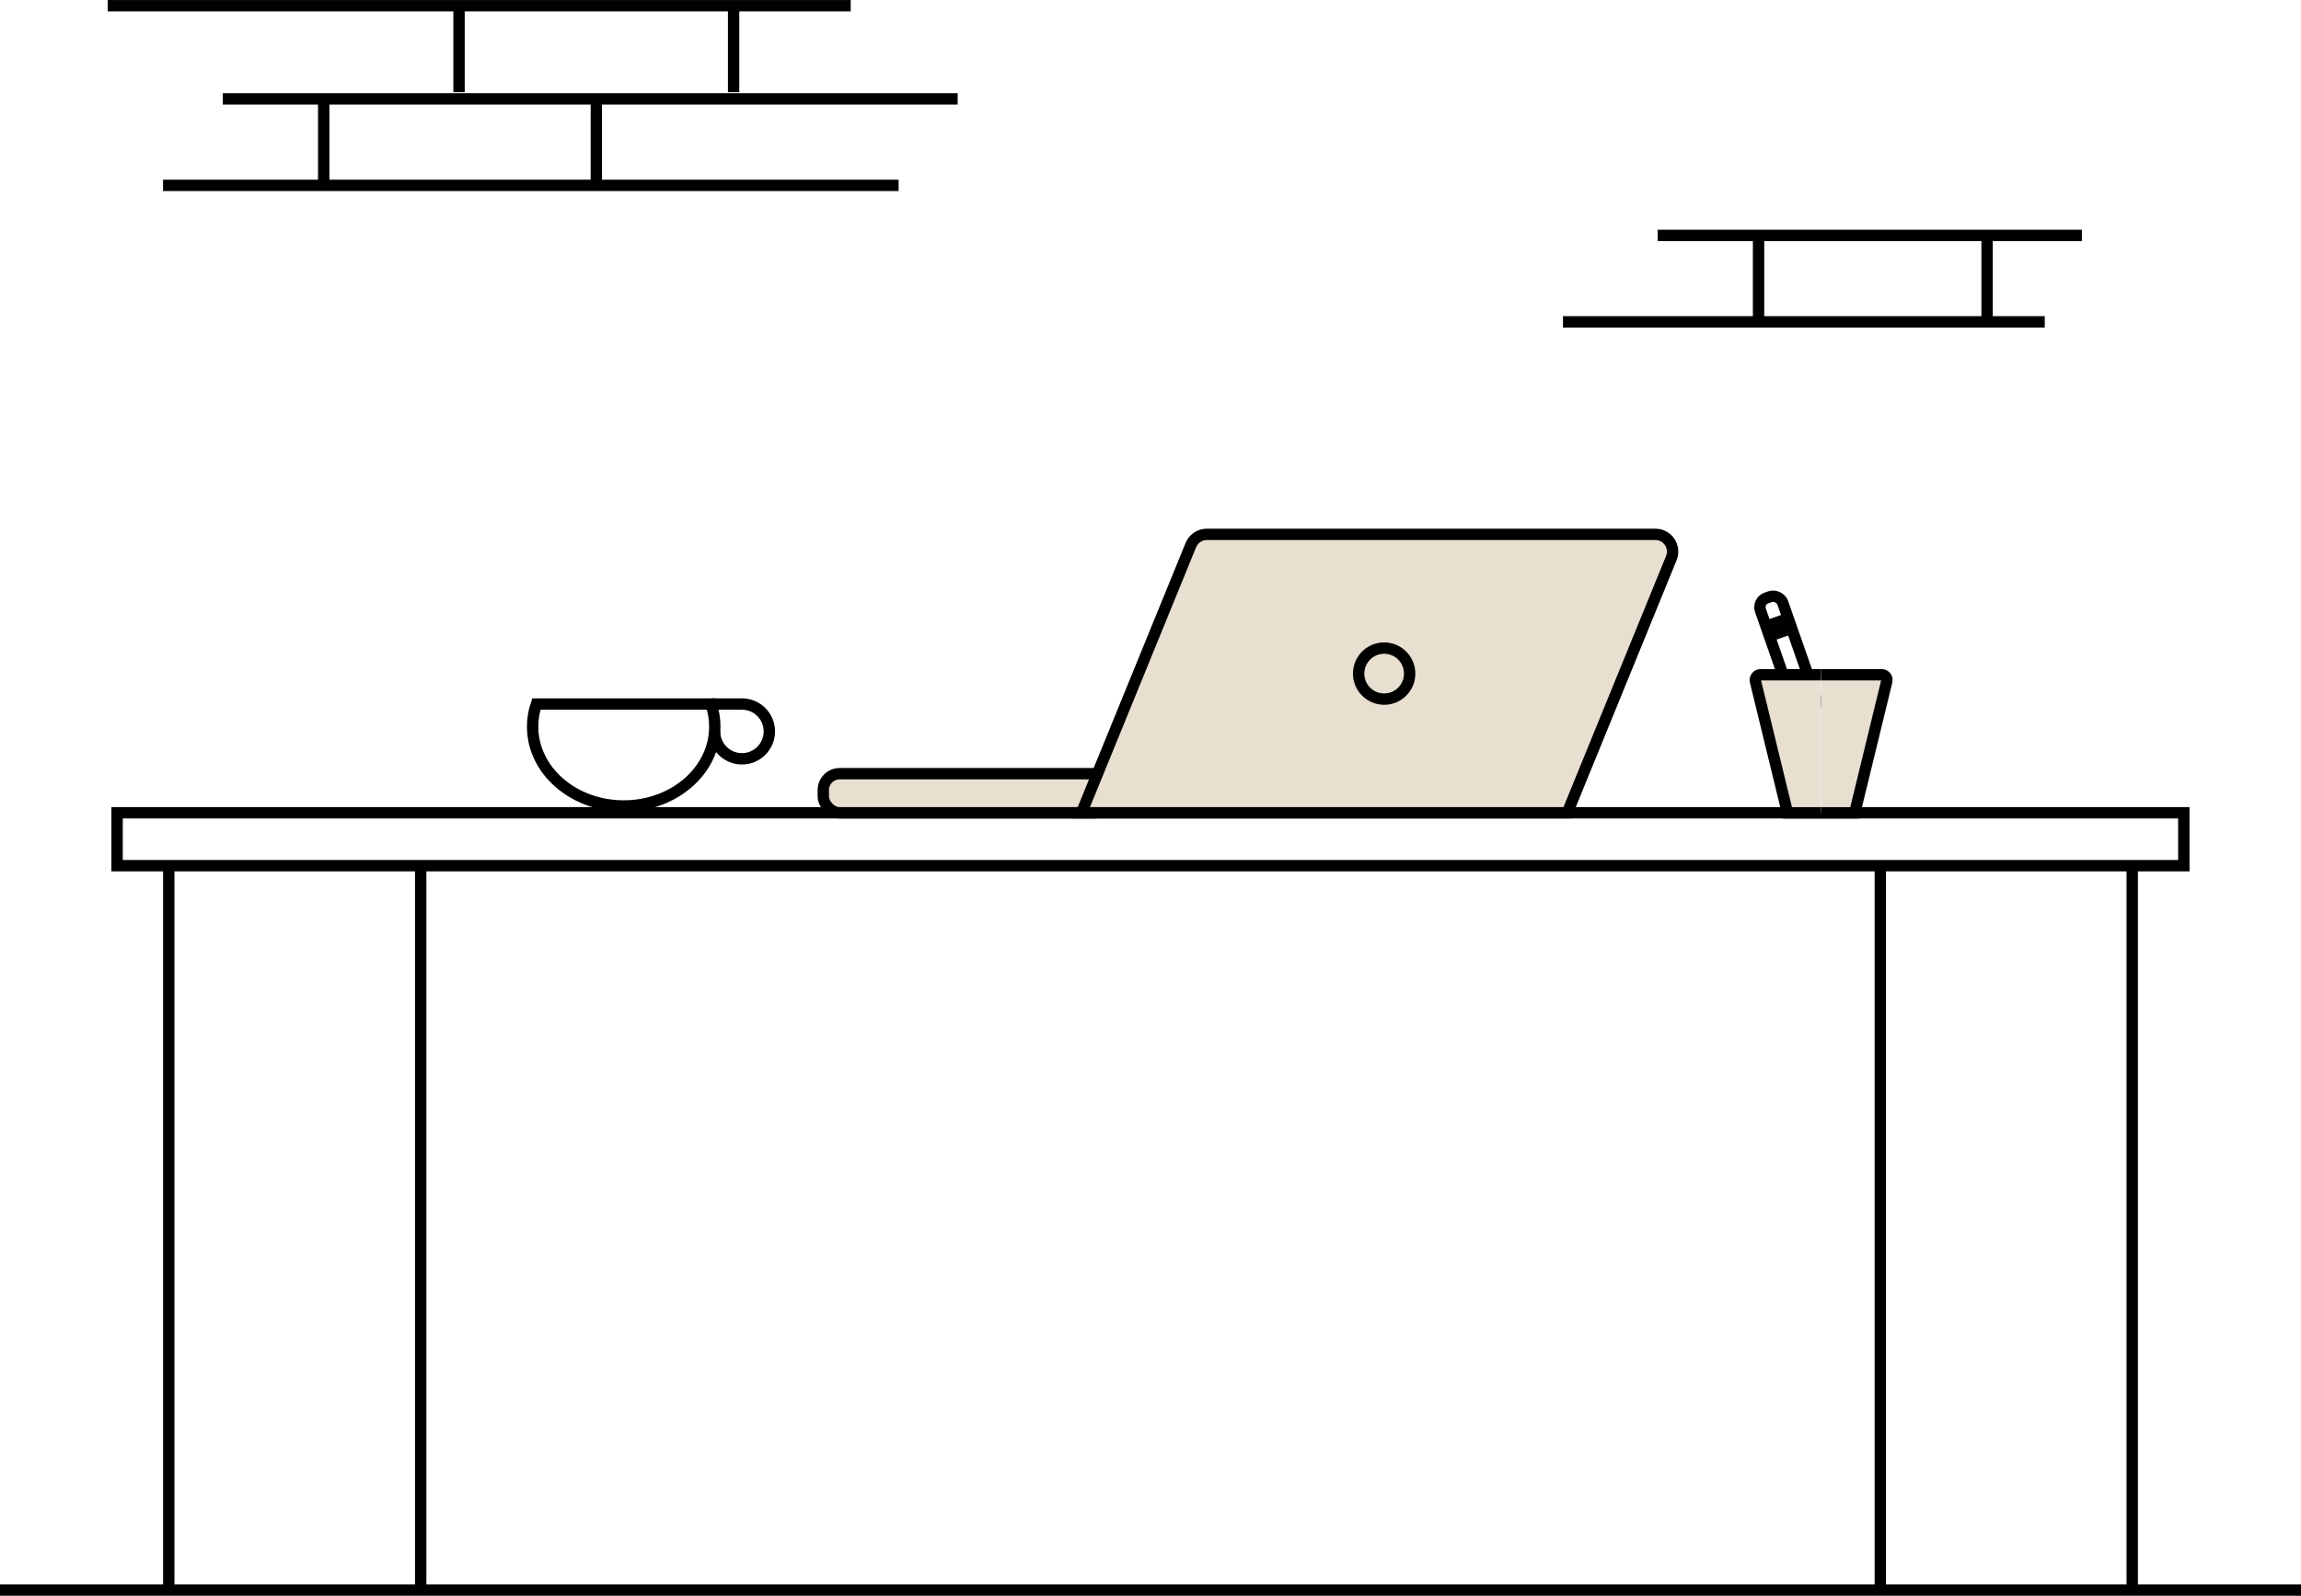<svg xmlns="http://www.w3.org/2000/svg" id="Layer_2" viewBox="0 0 281.41 195.16"><defs><style>.cls-1{fill:none;}.cls-1,.cls-2{stroke:#000;stroke-miterlimit:10;stroke-width:1.39px;}.cls-2{fill:#e8dfd1;}</style></defs><g id="Capa_1"><line class="cls-1" y1="194.46" x2="281.41" y2="194.46"></line><path class="cls-1" d="m87.04,86.1h3.7c1.85,0,3.35,1.5,3.35,3.35s-1.5,3.35-3.35,3.35-3.35-1.5-3.35-3.35"></path><path class="cls-1" d="m65.6,86.1c-.3.88-.46,1.81-.46,2.77,0,5.36,4.99,9.7,11.14,9.7s11.14-4.34,11.14-9.7c0-.96-.16-1.89-.46-2.77h-21.35Z"></path><rect class="cls-1" x="14.32" y="99.4" width="252.76" height="6.47"></rect><line class="cls-1" x1="20.64" y1="194.46" x2="20.64" y2="105.87"></line><line class="cls-1" x1="51.45" y1="194.46" x2="51.45" y2="105.87"></line><line class="cls-1" x1="229.96" y1="194.46" x2="229.96" y2="105.87"></line><line class="cls-1" x1="260.77" y1="194.46" x2="260.77" y2="105.87"></line><line class="cls-1" x1="202.73" y1="28.79" x2="254.61" y2="28.79"></line><line class="cls-1" x1="191.15" y1="39.36" x2="250.07" y2="39.36"></line><line class="cls-1" x1="215.07" y1="28.79" x2="215.07" y2="39.36"></line><line class="cls-1" x1="243.02" y1="28.79" x2="243.02" y2="39.36"></line><line class="cls-1" x1="27.25" y1="12.09" x2="117.12" y2="12.09"></line><line class="cls-1" x1="13.17" y1=".7" x2="104.04" y2=".7"></line><line class="cls-1" x1="19.94" y1="22.67" x2="109.9" y2="22.67"></line><line class="cls-1" x1="39.59" y1="12.09" x2="39.59" y2="22.67"></line><line class="cls-1" x1="72.93" y1="12.09" x2="72.93" y2="22.67"></line><line class="cls-1" x1="89.72" y1=".7" x2="89.72" y2="11.27"></line><line class="cls-1" x1="56.14" y1=".7" x2="56.14" y2="11.27"></line><rect class="cls-2" x="100.69" y="94.62" width="35.21" height="4.78" rx="2" ry="2"></rect><path class="cls-2" d="m147.6,65.35h54.85c1.5,0,2.52,1.52,1.95,2.91l-12.72,31.14h-59.41l13.37-32.74c.32-.79,1.1-1.31,1.95-1.31Z"></path><circle class="cls-2" cx="169.28" cy="82.38" r="3.12"></circle><rect class="cls-1" x="217.26" y="72.63" width="2.88" height="14.76" rx="1.2" ry="1.2" transform="translate(-14.15 76.54) rotate(-19.24)"></rect><line class="cls-1" x1="215.98" y1="76.59" x2="218.69" y2="75.64"></line><line class="cls-1" x1="216.39" y1="77.78" x2="219.11" y2="76.84"></line><path class="cls-2" d="m222.72,82.52h-7.4c-.42,0-.73.39-.63.8l3.92,16.09h4.11"></path><path class="cls-2" d="m222.72,82.52h7.4c.42,0,.73.39.63.8l-3.92,16.09h-4.11"></path></g></svg>